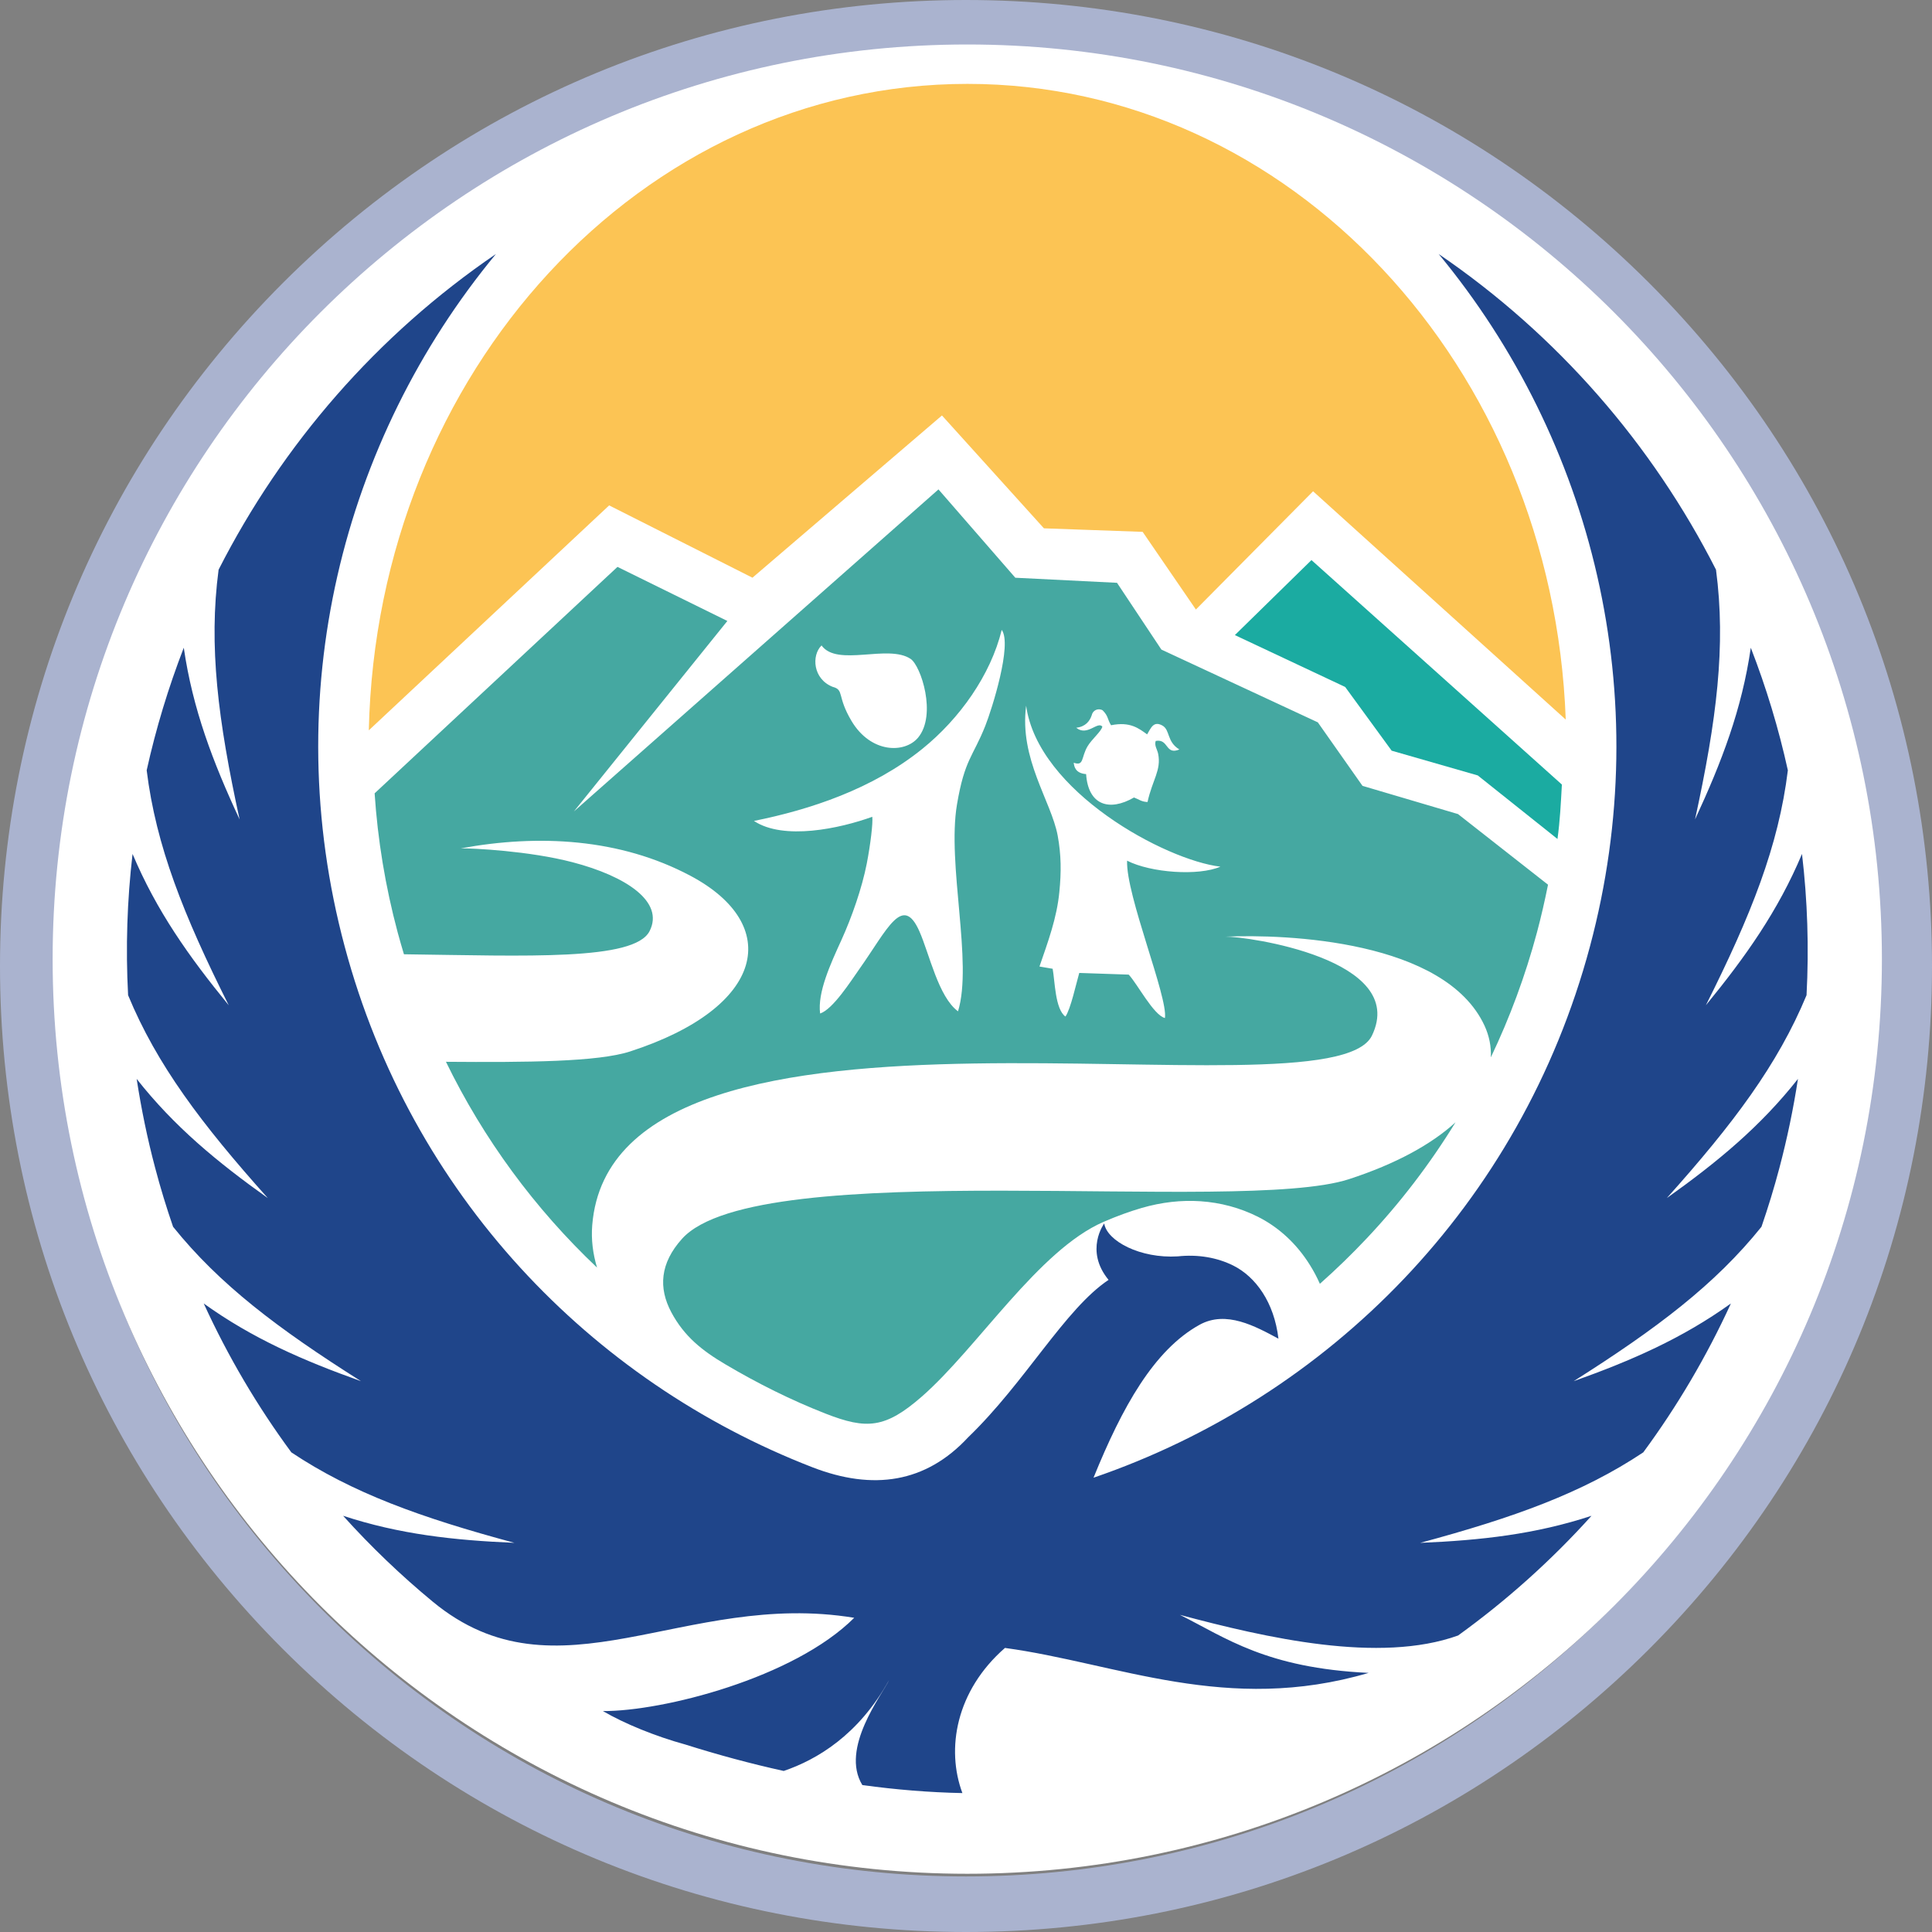 <svg width="115" height="115" viewBox="0 0 115 115" fill="none" xmlns="http://www.w3.org/2000/svg">
<rect x="0" y="0" width="115" height="115" fill="#808080" stroke="none"/>
<g clip-path="url(#clip0_2_2)">
<path fill-rule="evenodd" clip-rule="evenodd" d="M57.5 3.307C43.027 3.307 29.416 8.943 19.178 19.178C8.943 29.415 3.307 43.024 3.307 57.5C3.307 71.975 8.943 85.586 19.178 95.822C29.416 106.057 43.027 111.693 57.5 111.693C71.978 111.693 85.587 106.057 95.823 95.822C106.057 85.587 111.693 71.977 111.693 57.5C111.693 43.023 106.057 29.414 95.823 19.178C85.587 8.943 71.978 3.307 57.5 3.307ZM57.5 115C42.142 115 27.703 109.019 16.84 98.16C5.981 87.299 0 72.859 0 57.5C0 42.14 5.981 27.701 16.84 16.84C27.703 5.981 42.142 0 57.5 0C72.862 0 87.301 5.981 98.161 16.84C109.02 27.7 115 42.14 115 57.5C115 72.861 109.02 87.3 98.161 98.16C87.301 109.019 72.862 115 57.5 115Z" fill="#AAB3CF"/>
<path fill-rule="evenodd" clip-rule="evenodd" d="M96.074 18.593C86.224 8.742 72.61 2.648 57.576 2.648C42.542 2.648 28.933 8.742 19.078 18.593C9.227 28.446 3.133 42.056 3.133 57.091C3.133 72.126 9.227 85.736 19.078 95.588C28.933 105.44 42.542 111.534 57.576 111.534C72.61 111.534 86.224 105.44 96.074 95.588C105.925 85.736 112.018 72.126 112.018 57.091C112.018 42.056 105.925 28.446 96.074 18.593Z" fill="white"/>
<path fill-rule="evenodd" clip-rule="evenodd" d="M57.588 4.993C76.775 4.993 92.425 21.794 93.199 42.832L78.16 29.243L71.184 36.281L68.015 31.658L62.139 31.448L56.069 24.73L44.789 34.387L36.259 30.083L21.953 43.471C22.432 22.134 38.204 4.993 57.588 4.993Z" fill="#FCC454"/>
<path fill-rule="evenodd" clip-rule="evenodd" d="M84.125 75.521C82.659 77.118 81.084 78.603 79.421 79.97V79.972C81.084 78.605 82.659 77.118 84.125 75.521ZM88.745 62.929C89.863 60.586 90.786 58.107 91.484 55.508C91.737 54.558 91.954 53.608 92.144 52.66L86.787 48.457L81.101 46.777L78.442 42.997L69.13 38.665L66.489 34.691L60.435 34.389L55.861 29.131L34.161 48.3L43.295 36.962L36.754 33.743L22.299 47.222C22.481 49.973 22.932 52.745 23.673 55.508C23.79 55.942 23.916 56.374 24.044 56.802C31.378 56.897 37.757 57.195 38.664 55.427C39.561 53.671 37.258 52.155 34.089 51.326C31.502 50.646 28.087 50.485 27.43 50.498C32.054 49.646 36.904 49.902 41.095 52.129C46.573 55.037 45.61 59.957 37.508 62.586C35.59 63.21 31.37 63.24 26.545 63.202C28.779 67.794 31.829 71.942 35.538 75.451C35.289 74.625 35.183 73.781 35.252 72.924C36.545 57.039 79.12 66.915 81.664 61.641C83.863 57.075 74.153 55.729 72.945 55.753C76.561 55.598 86.01 55.963 88.366 61.054C88.644 61.661 88.769 62.29 88.741 62.929H88.745ZM78.564 76.417C79.538 75.555 80.475 74.646 81.37 73.694C83.34 71.603 85.108 69.298 86.638 66.805C85.229 68.094 83.114 69.274 80.282 70.193C73.774 72.306 45.116 68.714 40.597 73.738C39.283 75.197 39.188 76.665 39.96 78.113C40.733 79.56 41.813 80.405 43.178 81.211C45.088 82.341 47.077 83.337 49.146 84.146C51.584 85.098 52.694 85.03 54.874 83.126C58.205 80.209 61.813 74.412 65.691 72.729C66.513 72.373 67.27 72.102 67.954 71.903C69.147 71.557 70.327 71.427 71.446 71.502C72.654 71.582 73.814 71.895 74.87 72.424C76.09 73.035 77.182 74.018 77.988 75.326C78.201 75.668 78.394 76.031 78.564 76.417ZM50.085 55.953C49.433 57.382 48.651 59.078 48.817 60.328C49.582 60.074 50.645 58.398 51.169 57.657C52.816 55.329 53.73 53.173 54.729 55.442C55.329 56.803 55.857 59.337 57.025 60.198C57.918 57.294 56.359 51.447 56.964 47.881C57.419 45.188 57.914 45.054 58.648 43.206C59.05 42.194 60.262 38.35 59.626 37.494C58.969 40.183 57.121 42.782 54.902 44.574C51.938 46.97 48.213 48.194 44.878 48.865C46.642 50.036 49.985 49.32 51.922 48.618C51.966 48.999 51.817 50.246 51.592 51.411C51.305 52.872 50.701 54.598 50.085 55.953ZM63.912 45.401C64.531 45.62 64.346 45.094 64.729 44.434C64.986 43.995 65.574 43.523 65.615 43.246C65.325 42.917 64.717 43.85 64.061 43.318C64.624 43.254 64.866 42.917 64.982 42.58C65.036 42.298 65.341 42.123 65.632 42.279C65.981 42.626 65.905 42.8 66.134 43.169C67.278 42.937 67.79 43.362 68.281 43.712C68.518 43.313 68.667 42.901 69.188 43.186C69.662 43.45 69.437 44.151 70.202 44.612C69.349 44.962 69.578 43.962 68.793 44.102C68.695 44.371 68.889 44.617 68.937 44.867C69.134 45.845 68.596 46.415 68.305 47.739C67.93 47.724 67.786 47.573 67.499 47.47C66.018 48.326 64.773 47.919 64.649 46.077C63.991 46.031 63.935 45.595 63.912 45.401ZM63.057 53.086C63.174 51.914 63.17 50.89 62.957 49.735C62.57 47.676 60.661 45.172 61.08 42.005C61.781 47.12 69.385 51.205 72.642 51.587C71.342 52.153 68.506 51.953 67.089 51.231C67.009 53.275 69.534 59.359 69.341 60.598C68.656 60.416 67.705 58.565 67.185 58.013L64.241 57.913C64.056 58.554 63.73 60.062 63.419 60.509C62.803 60.07 62.795 58.408 62.658 57.665L61.873 57.531C62.377 56.065 62.909 54.645 63.057 53.086ZM49.562 40.883C50.27 41.07 49.8 41.426 50.685 42.914C51.837 44.846 53.854 44.857 54.649 43.905C55.772 42.548 54.817 39.634 54.205 39.221C52.864 38.321 49.84 39.72 48.901 38.419C48.293 39.016 48.389 40.419 49.562 40.883Z" fill="#45A8A1"/>
<path fill-rule="evenodd" clip-rule="evenodd" d="M73.504 37.803L80.07 40.891L82.836 44.683L87.963 46.157L92.707 49.939C92.861 48.815 92.905 47.851 92.969 46.699L78.063 33.338L73.504 37.803Z" fill="#1BABA1"/>
<path fill-rule="evenodd" clip-rule="evenodd" d="M57.629 85.553C61.019 82.287 63.391 77.915 65.986 76.183C64.539 74.425 65.727 72.824 65.727 72.824C65.892 73.874 67.882 74.922 70.102 74.784C71.302 74.655 72.446 74.85 73.416 75.335C74.74 76.002 75.841 77.508 76.098 79.683C74.716 78.943 72.989 77.981 71.402 78.856C68.695 80.353 66.803 83.737 65.091 87.959C79.091 83.161 90.52 71.713 94.636 56.351C98.643 41.404 94.798 26.205 85.635 15.119C92.703 19.937 98.346 26.443 102.143 33.911C102.743 38.443 102.183 42.856 100.895 48.775C102.486 45.352 103.686 42.207 104.214 38.556C105.132 40.921 105.872 43.361 106.42 45.852C105.869 50.354 104.234 54.466 101.539 59.839C103.915 56.936 105.844 54.205 107.262 50.83C107.589 53.594 107.682 56.405 107.532 59.239C105.816 63.374 103.179 66.886 99.215 71.314C102.236 69.162 104.786 67.055 107.021 64.221C106.751 65.985 106.384 67.751 105.918 69.515C105.603 70.707 105.245 71.876 104.85 73.022C102.091 76.458 98.619 79.083 93.67 82.214C97.126 80.981 100.134 79.666 103.03 77.588C101.579 80.754 99.827 83.718 97.814 86.45C94.19 88.865 90.126 90.329 84.535 91.837C88.16 91.685 91.39 91.325 94.733 90.226C92.336 92.887 89.671 95.272 86.791 97.351C82.107 99.038 75.37 97.494 70.234 96.122C72.976 97.494 75.37 99.287 81.467 99.577C73.026 102.059 66.504 99.002 59.819 98.091C56.891 100.649 56.307 104.111 57.286 106.731C55.308 106.692 53.315 106.527 51.33 106.254C49.989 104.067 52.522 100.866 52.925 99.995C51.116 103.271 48.623 104.743 46.65 105.414C44.676 104.979 42.719 104.449 40.802 103.843C39.026 103.355 37.176 102.603 35.888 101.849C39.432 101.87 47.258 99.886 50.846 96.298C40.742 94.629 33.194 101.483 25.759 95.338C23.863 93.772 22.078 92.064 20.423 90.225C23.766 91.323 26.991 91.683 30.62 91.835C25.027 90.329 20.967 88.865 17.342 86.45C15.328 83.718 13.576 80.754 12.127 77.588C15.022 79.666 18.027 80.979 21.486 82.212C16.532 79.082 13.064 76.457 10.302 73.022C9.907 71.876 9.548 70.706 9.235 69.514C8.767 67.751 8.406 65.985 8.135 64.221C10.367 67.054 12.92 69.162 15.94 71.314C11.978 66.886 9.335 63.374 7.625 59.239C7.475 56.405 7.567 53.593 7.89 50.83C9.311 54.205 11.24 56.936 13.616 59.839C10.923 54.466 9.287 50.352 8.731 45.852C9.283 43.359 10.024 40.921 10.939 38.555C11.47 42.206 12.666 45.352 14.262 48.775C12.972 42.856 12.412 38.443 13.012 33.91C16.811 26.443 22.452 19.935 29.52 15.119C20.359 26.203 16.512 41.404 20.52 56.35C24.467 71.085 35.143 82.219 48.362 87.339C51.966 88.735 55.107 88.274 57.629 85.553Z" fill="#1F458A"/>
</g>
<defs>
<clipPath id="clip0_2_2">
<rect width="115" height="115" fill="white"/>
</clipPath>
</defs>
</svg>
